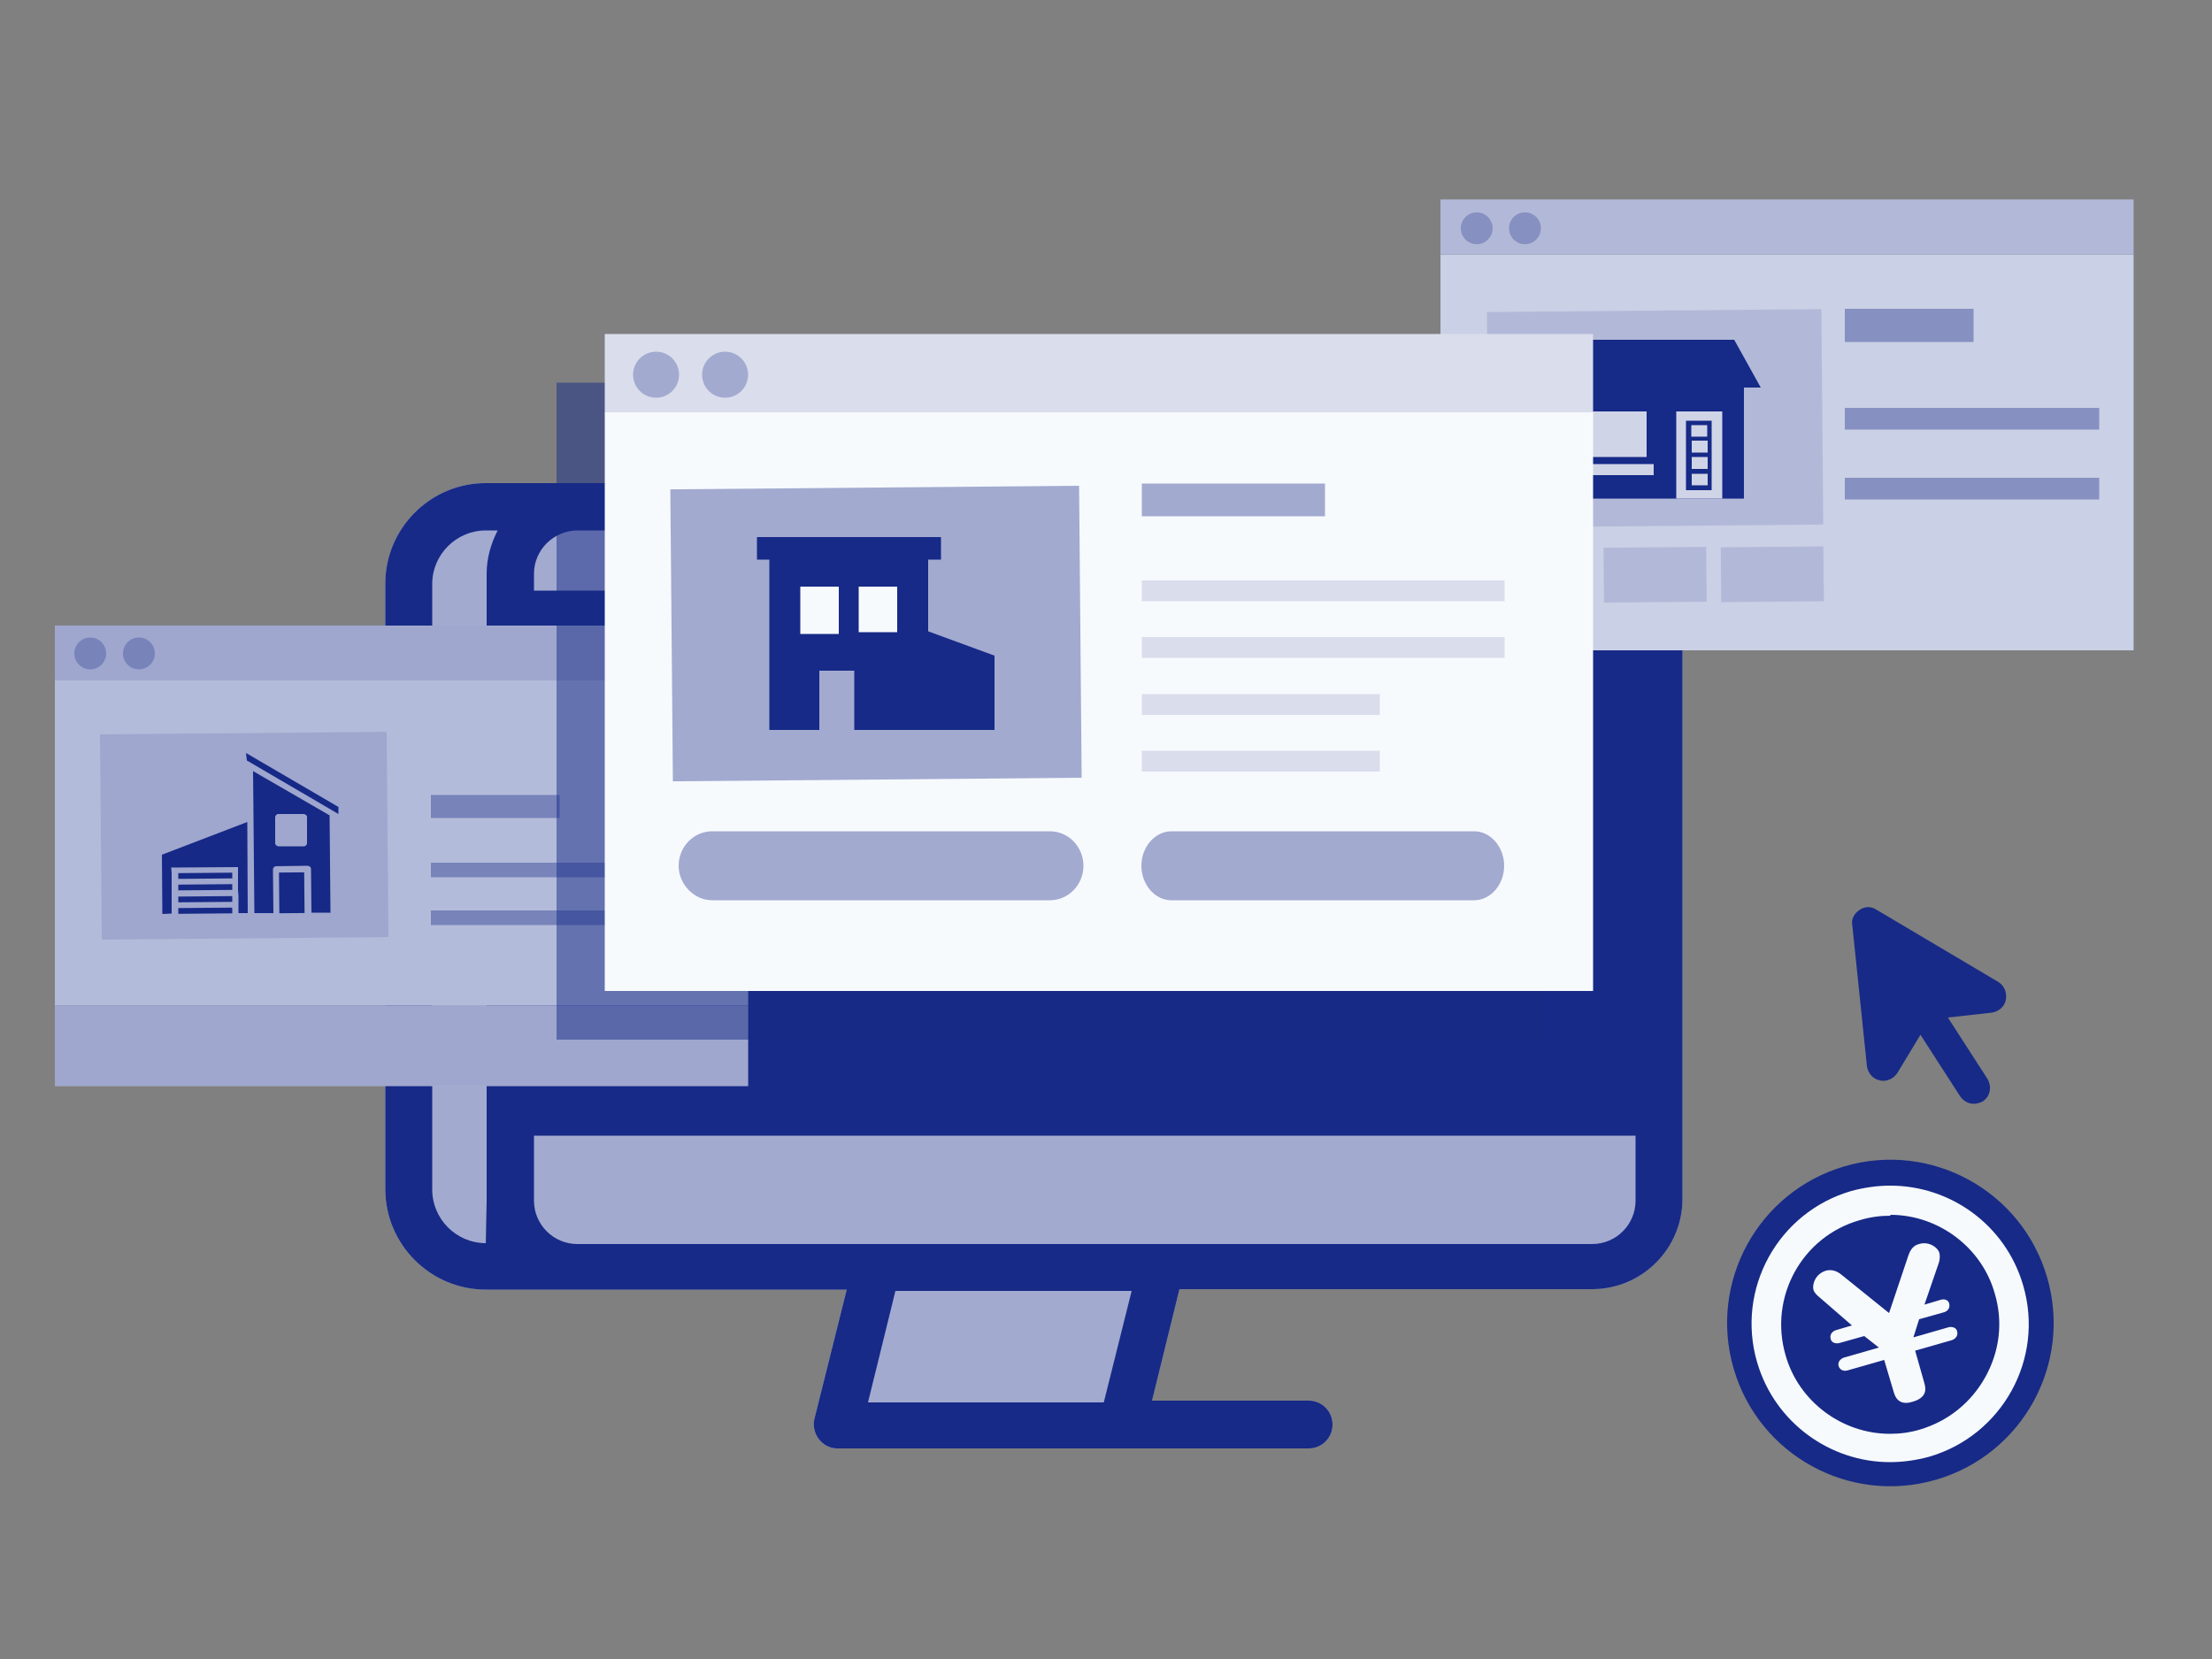 <?xml version="1.0" encoding="utf-8"?>
<!-- Generator: Adobe Illustrator 21.1.0, SVG Export Plug-In . SVG Version: 6.00 Build 0)  -->
<svg version="1.1" id="_x32_" xmlns="http://www.w3.org/2000/svg" xmlns:xlink="http://www.w3.org/1999/xlink" x="0px" y="0px"
	 viewBox="0 0 500 375" style="enable-background:new 0 0 500 375;" xml:space="preserve">
<rect x="0" y="0" width="500" height="375" fill="#808080" stroke="none"/>
<style type="text/css">
	.st0{fill:#A2AAD0;}
	.st1{fill:none;}
	.st2{fill:#172A87;}
	.st3{fill:#DADDEC;}
	.st4{fill:#F7FAFD;}
	.st5{opacity:0.3;fill:#172A87;enable-background:new    ;}
	.st6{fill:#FFFFFF;}
	.st7{opacity:0.2;fill:#172A87;enable-background:new    ;}
	.st8{opacity:0.5;fill:#172A87;enable-background:new    ;}
</style>
<path class="st0" d="M360,109.2H109.8c-12.5,0-22.7,10.2-22.7,22.7v136.9c0,12.5,10.2,22.7,22.7,22.7h81.6l-7.3,29.2
	c-0.4,1.5,0,3.3,1,4.6c1,1.3,2.5,2.1,4.2,2.1h106.5c3,0,5.4-2.4,5.4-5.4c0-3-2.4-5.4-5.4-5.4h-35.4l6.2-25.2h93.3
	c11.2,0,20.4-9.1,20.4-20.4V129.4C380.4,118.4,371.3,109.2,360,109.2z"/>
<polygon class="st1" points="196.2,317 249.5,317 255.8,291.8 202.5,291.8 "/>
<path class="st1" d="M120.7,271.4c0,5.4,4.4,9.8,9.8,9.8H360c5.4,0,9.8-4.4,9.8-9.8v-9.2H120.7V271.4z"/>
<path class="st1" d="M110,129.6c0-3.5,0.9-6.8,2.5-9.8h-2.7c-6.7,0-12.1,5.5-12.1,12.1v136.9c0,6.7,5.5,12.1,12.1,12.1l0,0h2.7
	c-1.5-2.9-2.5-6.2-2.5-9.8V129.6z"/>
<path class="st1" d="M360,119.8H130.5c-5.4,0-9.7,4.4-9.7,9.8v3.8h249v-3.8C369.7,124.2,365.4,119.8,360,119.8z"/>
<path class="st2" d="M360,109.2H109.8c-12.5,0-22.7,10.2-22.7,22.7v136.9c0,12.5,10.2,22.7,22.7,22.7h81.6l-7.3,29.2
	c-0.4,1.5,0,3.3,1,4.6c1,1.3,2.5,2.1,4.2,2.1h106.5c3,0,5.4-2.4,5.4-5.4c0-3-2.4-5.4-5.4-5.4h-35.4l6.2-25.2h93.3
	c11.2,0,20.4-9.1,20.4-20.4V129.4C380.4,118.4,371.3,109.2,360,109.2z M109.8,281.3V281l0,0c-6.7,0-12.1-5.5-12.1-12.1V132
	c0-6.7,5.5-12.1,12.1-12.1h2.7c-1.5,2.9-2.5,6.2-2.5,9.8v141.8 M249.5,317h-53.3l6.2-25.2h53.4L249.5,317z M369.7,271.4
	c0,5.4-4.4,9.8-9.8,9.8H130.5c-5.4,0-9.8-4.4-9.8-9.8v-14.7h249V271.4z M369.7,133.5h-249v-3.8c0-5.4,4.4-9.7,9.7-9.8h229.6
	c5.4,0,9.8,4.4,9.8,9.8L369.7,133.5L369.7,133.5L369.7,133.5z"/>
<path class="st3" d="M12.4,245.5h156.7v-18.2H12.4V245.5z"/>
<rect x="12.4" y="153.8" class="st4" width="156.7" height="73.5"/>
<rect x="12.4" y="141.4" class="st3" width="156.7" height="12.4"/>
<circle class="st3" cx="20.4" cy="147.7" r="3.6"/>
<circle class="st3" cx="31.4" cy="147.7" r="3.6"/>
<circle class="st3" cx="42.2" cy="147.7" r="3.6"/>
<circle class="st0" cx="20.4" cy="147.7" r="3.6"/>
<circle class="st0" cx="31.4" cy="147.7" r="3.6"/>
<rect x="22.8" y="165.7" transform="matrix(1 -8.780683e-03 8.780683e-03 1 -1.656 0.492)" class="st3" width="64.8" height="46.4"/>
<rect x="40.3" y="197.3" transform="matrix(1 -8.780672e-03 8.780672e-03 1 -1.736 0.415)" class="st2" width="12.2" height="1.3"/>
<polygon class="st2" points="36.7,206.6 38.8,206.5 38.8,205.2 38.8,203.9 38.8,202.7 38.8,201.4 38.8,200.1 38.8,198.7 38.8,197.4
	38.7,196.1 53.8,196 53.8,197.3 53.8,198.5 53.8,199.8 53.8,201.2 53.9,202.5 53.9,203.8 53.9,205.1 53.9,206.4 56,206.4
	55.9,185.8 36.6,193.2 "/>
<rect x="40.3" y="199.9" transform="matrix(1 -8.780672e-03 8.780672e-03 1 -1.76 0.415)" class="st2" width="12.2" height="1.3"/>
<rect x="40.3" y="205.2" transform="matrix(1 -8.780672e-03 8.780672e-03 1 -1.806 0.415)" class="st2" width="12.2" height="1.3"/>
<rect x="40.3" y="202.6" transform="matrix(1 -8.780672e-03 8.780672e-03 1 -1.783 0.415)" class="st2" width="12.2" height="1.3"/>
<rect x="63.1" y="197.2" transform="matrix(1 -8.780672e-03 8.780672e-03 1 -1.77 0.587)" class="st2" width="5.7" height="9.2"/>
<path class="st2" d="M57.3,184.8l0.2,21.6h4.3l-0.1-9.9c0-0.3,0.3-0.7,0.7-0.7l7.1-0.1c0.4,0,0.8,0.3,0.8,0.7l0.1,9.9h4.3l-0.2-22
	l-17.3-10L57.3,184.8z M62.2,184.7c0-0.3,0.3-0.7,0.7-0.7h5.7c0.4,0,0.8,0.3,0.8,0.7v5.9c0,0.3-0.3,0.7-0.7,0.7H63
	c-0.4,0-0.8-0.3-0.8-0.7V184.7z"/>
<polygon class="st2" points="55.6,170.2 55.8,171.9 76.5,184 76.5,182.4 "/>
<rect x="97.4" y="179.7" class="st0" width="29.1" height="5.2"/>
<rect x="97.4" y="195" class="st0" width="57.5" height="3.3"/>
<rect x="97.4" y="205.8" class="st0" width="57.5" height="3.3"/>
<polygon class="st5" points="12.4,141.4 12.4,153.8 12.4,227.2 12.4,245.5 169.1,245.5 169.1,227.2 169.1,153.8 169.1,141.4 "/>
<rect x="325.6" y="57.5" class="st4" width="156.7" height="89.5"/>
<rect x="325.6" y="45.1" class="st3" width="156.7" height="12.4"/>
<circle class="st3" cx="333.8" cy="51.6" r="3.6"/>
<circle class="st3" cx="344.7" cy="51.6" r="3.6"/>
<circle class="st3" cx="355.5" cy="51.6" r="3.6"/>
<circle class="st0" cx="333.8" cy="51.6" r="3.6"/>
<circle class="st0" cx="344.7" cy="51.6" r="3.6"/>
<rect x="336.3" y="70.2" transform="matrix(1 -8.780683e-03 8.780683e-03 1 -0.815 3.289)" class="st3" width="75.6" height="48.7"/>
<rect x="389" y="123.6" transform="matrix(1 -8.780736e-03 8.780736e-03 1 -1.124 3.522)" class="st3" width="23.2" height="12.4"/>
<rect x="362.5" y="123.7" transform="matrix(1 -8.780736e-03 8.780736e-03 1 -1.126 3.29)" class="st3" width="23.2" height="12.4"/>
<rect x="336" y="123.7" transform="matrix(1 -8.780736e-03 8.780736e-03 1 -1.127 3.057)" class="st3" width="23.2" height="12.4"/>
<rect x="417" y="69.8" class="st0" width="29.1" height="7.5"/>
<rect x="417" y="92.2" class="st0" width="57.5" height="4.9"/>
<rect x="417" y="108" class="st0" width="57.5" height="4.9"/>
<polygon class="st2" points="392,76.8 359.5,76.8 355.5,76.8 353.9,79.7 349.6,87.6 353.2,87.6 353.2,90.4 353.2,112.7 394.2,112.7
	394.2,90.4 394.2,87.6 398,87.6 "/>
<rect x="358.7" y="93" class="st6" width="13.5" height="10.3"/>
<rect x="357.1" y="104.9" class="st6" width="16.7" height="2.5"/>
<rect x="378.9" y="93" class="st6" width="10.4" height="19.7"/>
<rect x="381.8" y="95.5" class="st6" width="4.7" height="14.6"/>
<path class="st2" d="M381.1,95.1v15.7h5.8V95.1H381.1z M382.4,99.6h3.6v2.7h-3.6V99.6z M382.4,103.3h3.6v2.7h-3.6V103.3z
	 M385.9,96.1v2.6h-3.6v-2.6H385.9z M382.4,109.7v-2.6h3.6v2.6H382.4z"/>
<polygon class="st7" points="325.6,45.1 325.6,57.3 325.6,147 325.6,147 482.4,147 482.4,147 482.4,57.3 482.4,45.1 "/>
<polygon class="st8" points="125.8,86.5 125.8,104.2 125.8,209 125.8,235 349.2,235 349.2,209 349.2,104.2 349.2,86.5 "/>
<rect x="136.7" y="93.2" class="st4" width="223.4" height="130.8"/>
<rect x="136.7" y="75.5" class="st3" width="223.4" height="17.7"/>
<circle class="st3" cx="148.3" cy="84.7" r="5.2"/>
<circle class="st3" cx="163.9" cy="84.7" r="5.2"/>
<circle class="st3" cx="179.4" cy="84.7" r="5.2"/>
<path class="st0" d="M161,203.5h76.3c4.2,0,7.6-3.5,7.6-7.8c0-4.3-3.4-7.8-7.6-7.8H161c-4.2,0-7.6,3.5-7.6,7.8
	C153.4,199.9,156.9,203.5,161,203.5z"/>
<path class="st0" d="M264.8,203.5h68.4c3.7,0,6.8-3.5,6.8-7.8c0-4.3-3.1-7.8-6.8-7.8h-68.4c-3.7,0-6.8,3.5-6.8,7.8
	C258,199.9,261,203.5,264.8,203.5z"/>
<circle class="st0" cx="148.3" cy="84.7" r="5.2"/>
<circle class="st0" cx="163.9" cy="84.7" r="5.2"/>
<rect x="151.8" y="110.2" transform="matrix(1 -8.780683e-03 8.780683e-03 1 -1.25 1.744)" class="st0" width="92.4" height="66"/>
<polygon class="st2" points="209.8,142.7 209.8,126 173.9,126 173.9,165 185.2,165 185.2,151.6 193.1,151.6 193.1,165 205.2,165
	209.8,165 224.8,165 224.8,148.2 "/>
<polygon class="st2" points="212.7,126.5 212.7,121.4 171.1,121.4 171.1,126.5 172,126.5 211.7,126.5 "/>
<rect x="180.9" y="132.6" class="st4" width="8.7" height="10.7"/>
<rect x="194.1" y="132.6" class="st4" width="8.7" height="10.3"/>
<rect x="258.1" y="109.3" class="st0" width="41.4" height="7.4"/>
<rect x="258.1" y="131.2" class="st3" width="82" height="4.7"/>
<rect x="258.1" y="156.9" class="st3" width="53.8" height="4.7"/>
<rect x="258.1" y="169.7" class="st3" width="53.8" height="4.7"/>
<rect x="258.1" y="144" class="st3" width="82" height="4.7"/>
<path class="st2" d="M451.6,221.9l-27.5-16.3c-1.2-0.8-2.7-0.7-3.8,0.1c-1.2,0.8-1.9,2.1-1.6,3.5l3.3,31.8c0.2,1.5,1.3,2.9,2.9,3.2
	c0.2,0.1,0.5,0.1,0.8,0.1c1.3,0,2.5-0.7,3.2-1.8l5.2-8.6l8.9,13.8c0.7,1.1,1.9,1.8,3.1,1.8c0.7,0,1.4-0.2,2-0.5
	c1.8-1.1,2.2-3.4,1.1-5.2l-8.9-13.8l9.9-1.1c1.5-0.2,2.9-1.3,3.2-2.9C453.7,224.3,453,222.7,451.6,221.9z"/>
<ellipse transform="matrix(0.96 -0.28 0.28 0.96 -66.654 131.555)" class="st2" cx="427.3" cy="299.1" rx="36.9" ry="36.9"/>
<path class="st4" d="M427.3,268v6.6l0,0c10.9,0,20.7,7.4,23.6,17.8c1.9,6.4,1.1,13-2.1,18.8s-8.4,10-14.7,11.9c-2.3,0.7-4.6,1-6.9,1
	c-10.9,0-20.7-7.4-23.6-17.8c-3.8-13.1,3.7-26.8,16.8-30.5c2.3-0.7,4.6-1,6.9-1V268 M427.3,268c-2.9,0-5.8,0.4-8.8,1.2
	c-16.6,4.8-26.2,22.2-21.3,38.8c4,13.6,16.5,22.5,30,22.5c2.9,0,5.8-0.4,8.8-1.2c16.6-4.8,26.2-22.2,21.3-38.8
	C453.3,276.8,440.8,268,427.3,268L427.3,268z"/>
<path class="st4" d="M411,293c-0.1-0.1-0.9-0.7-1.1-1.5c-0.3-1.3,0.5-3.6,2.9-4.3c1.3-0.3,2.4,0.1,3.4,0.9l10.8,8.7l4.4-13.1
	c0.7-2.1,2-2.4,2.4-2.5c2.2-0.7,4.3,0.8,4.6,2.1c0.1,0.5,0.1,1.3-0.1,2l-3.3,9.6l3.7-1.1c1-0.3,1.8,0.2,1.9,0.9
	c0.2,0.8-0.2,1.6-1.1,1.9l-5.7,1.6l-1.3,4.1l8-2.3c0.9-0.2,1.8,0.2,1.9,1c0.2,0.8-0.2,1.5-1.1,1.9l-8.4,2.4l2.1,7.4
	c0.3,1.1,0.7,3.1-2.5,4.1c-2.4,0.8-3.8,0-4.4-2l-2.2-7.4l-8.4,2.4c-0.9,0.2-1.6-0.2-1.9-1c-0.2-0.8,0.2-1.5,1.1-1.9l8-2.3l-3.3-2.6
	l-5.7,1.6c-0.9,0.2-1.8-0.2-1.9-1c-0.2-0.7,0.1-1.5,1.1-1.9l3.7-1.1L411,293z"/>
</svg>
